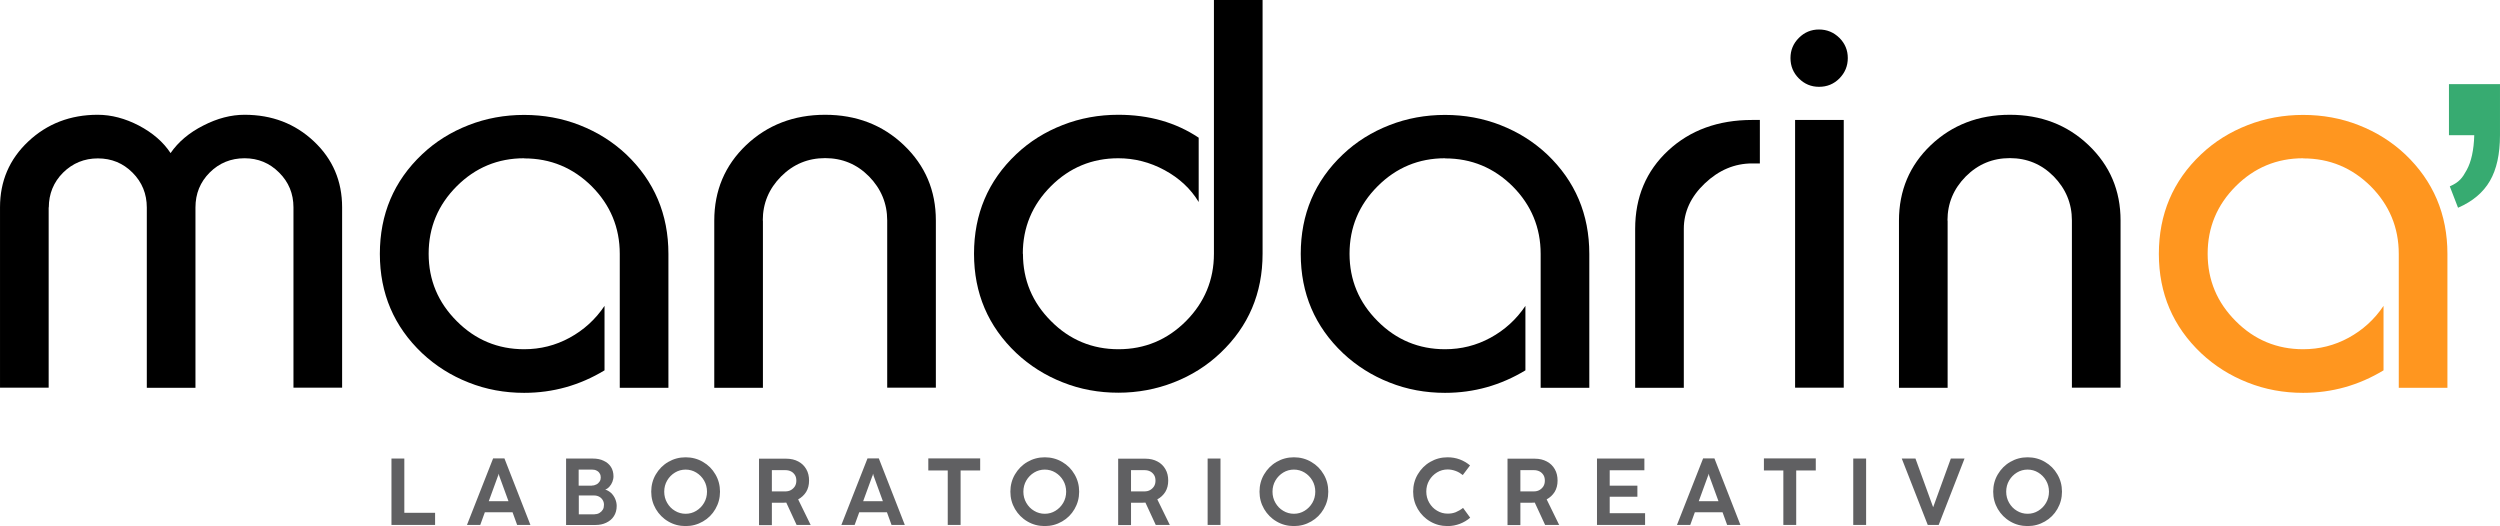 <?xml version="1.0" encoding="UTF-8"?>
<!DOCTYPE svg PUBLIC "-//W3C//DTD SVG 1.1//EN" "http://www.w3.org/Graphics/SVG/1.1/DTD/svg11.dtd">
<!-- Creator: CorelDRAW X6 -->
<svg xmlns="http://www.w3.org/2000/svg" xml:space="preserve" width="178.822mm" height="37.63mm" version="1.1" style="shape-rendering:geometricPrecision; text-rendering:geometricPrecision; image-rendering:optimizeQuality; fill-rule:evenodd; clip-rule:evenodd"
viewBox="0 0 17882 3763"
 xmlns:xlink="http://www.w3.org/1999/xlink">
 <defs>
  <style type="text/css">
   <![CDATA[
    .fil3 {fill:#606062;fill-rule:nonzero}
    .fil1 {fill:black;fill-rule:nonzero}
    .fil0 {fill:#37AB71;fill-rule:nonzero}
    .fil2 {fill:#FF961F;fill-rule:nonzero}
   ]]>
  </style>
 </defs>
 <g id="Capa_x0020_1">
  <path class="fil0" d="M17517 967l0 -365 365 0 0 365c0,135 -24,244 -72,327 -48,83 -124,147 -228,192l-59 -153c68,-30 90,-60 121,-117 32,-58 51,-141 54,-249l-182 0z"/>
  <path class="fil1" d="M13931 1578l0 1196 -348 0 0 -1196c0,-215 76,-395 228,-540 152,-144 341,-217 565,-217 222,0 411,72 563,217 153,146 229,325 229,539l0 1196 -348 0 0 -1196c0,-122 -44,-227 -130,-315 -87,-88 -192,-131 -314,-131 -122,0 -227,43 -315,131 -87,88 -131,192 -131,315z"/>
  <path class="fil1" d="M13011 211c57,0 105,20 146,60 40,40 60,88 60,144 0,57 -20,105 -60,146 -40,40 -88,60 -146,60 -56,0 -104,-20 -144,-60 -40,-40 -60,-88 -60,-146 0,-56 20,-104 60,-144 40,-40 88,-60 144,-60z"/>
  <polygon class="fil1" points="12840,2773 12840,858 13188,858 13188,2773 "/>
  <path class="fil1" d="M12533 858l55 0 0 311 -55 0c-126,0 -239,48 -339,143 -100,95 -150,203 -150,325l0 1137 -348 0 0 -1137c0,-227 79,-414 236,-560 157,-146 358,-219 601,-219z"/>
  <path class="fil1" d="M10336 1132c-188,0 -349,67 -482,200 -134,134 -201,295 -201,483 0,188 67,348 201,482 133,134 295,201 482,201 116,0 224,-27 325,-82 101,-55 185,-131 250,-228l0 461c-177,107 -368,161 -575,161 -139,0 -272,-24 -397,-74 -125,-49 -236,-119 -333,-210 -201,-191 -302,-427 -302,-710 0,-283 100,-521 302,-712 96,-91 207,-160 333,-209 125,-49 258,-73 397,-73 140,0 272,24 397,73 125,49 236,118 333,209 201,191 302,429 302,712l0 958 -348 0 0 -958c0,-188 -67,-349 -200,-483 -134,-133 -295,-200 -483,-200z"/>
  <path class="fil1" d="M7317 1815c0,188 67,348 201,482 133,134 295,201 482,201 188,0 349,-67 483,-201 133,-134 200,-295 200,-482l0 -1815 348 0 0 1815c0,283 -101,520 -302,710 -96,91 -207,161 -333,210 -125,49 -258,74 -397,74 -139,0 -272,-24 -397,-74 -125,-49 -236,-119 -333,-210 -201,-191 -302,-427 -302,-710 0,-283 100,-521 302,-712 96,-91 207,-160 333,-209 125,-49 258,-73 397,-73 220,0 412,55 575,164l0 460c-57,-95 -139,-171 -244,-228 -105,-57 -216,-85 -331,-85 -188,0 -349,67 -482,200 -134,134 -201,295 -201,483z"/>
  <path class="fil1" d="M5457 1578l0 1196 -348 0 0 -1196c0,-215 76,-395 228,-540 152,-144 341,-217 565,-217 222,0 411,72 563,217 153,146 229,325 229,539l0 1196 -348 0 0 -1196c0,-122 -44,-227 -130,-315 -87,-88 -192,-131 -314,-131 -122,0 -227,43 -315,131 -87,88 -131,192 -131,315z"/>
  <path class="fil1" d="M3749 1132c-188,0 -349,67 -482,200 -134,134 -201,295 -201,483 0,188 67,348 201,482 133,134 295,201 482,201 116,0 224,-27 325,-82 101,-55 185,-131 250,-228l0 461c-177,107 -368,161 -575,161 -139,0 -272,-24 -397,-74 -125,-49 -236,-119 -333,-210 -201,-191 -302,-427 -302,-710 0,-283 100,-521 302,-712 96,-91 207,-160 333,-209 125,-49 258,-73 397,-73 140,0 272,24 397,73 125,49 236,118 333,209 201,191 302,429 302,712l0 958 -348 0 0 -958c0,-188 -67,-349 -200,-483 -134,-133 -295,-200 -483,-200z"/>
  <path class="fil1" d="M348 1483l0 1290 -348 0 0 -1290c0,-187 67,-344 202,-471 135,-127 301,-191 497,-191 97,0 196,26 294,77 99,52 175,118 227,197 55,-80 133,-146 234,-197 101,-52 199,-77 295,-77 196,0 361,63 496,190 135,127 202,284 202,472l0 1290 -348 0 0 -1290c0,-97 -34,-181 -103,-249 -68,-68 -150,-102 -247,-102 -97,0 -181,34 -249,102 -68,68 -102,151 -102,250l0 1290 -348 0 0 -1290c0,-97 -34,-181 -102,-249 -68,-68 -150,-102 -248,-102 -97,0 -180,34 -249,102 -68,68 -102,152 -102,249z"/>
  <path class="fil2" d="M16474 1132c-188,0 -349,67 -482,200 -134,134 -201,295 -201,483 0,188 67,348 201,482 133,134 295,201 482,201 116,0 224,-27 325,-82 101,-55 185,-131 250,-228l0 461c-177,107 -368,161 -575,161 -139,0 -272,-24 -397,-74 -125,-49 -236,-119 -333,-210 -201,-191 -302,-427 -302,-710 0,-283 100,-521 302,-712 96,-91 207,-160 333,-209 125,-49 258,-73 397,-73 140,0 272,24 397,73 125,49 236,118 333,209 201,191 302,429 302,712l0 958 -348 0 0 -958c0,-188 -67,-349 -200,-483 -134,-133 -295,-200 -483,-200z"/>
  <path class="fil3" d="M3112 3755l-312 0 0 -475 92 0 0 388 220 0 0 88zm682 0l-95 0 -33 -91 -198 0 -33 91 -95 0 187 -476 81 0 186 476zm-232 -351l-66 181 141 0 -66 -181 -4 -16 -4 16zm487 351l0 -475 191 0c30,0 56,5 78,16 22,10 40,25 52,44 12,19 18,42 18,67 0,14 -3,27 -8,40 -5,13 -12,24 -21,34 -9,10 -19,17 -30,21 15,4 29,13 42,24 12,12 22,25 29,42 7,16 11,33 11,51 0,28 -7,53 -20,73 -13,21 -32,36 -55,47 -23,11 -48,16 -76,16l-211 0zm185 -282c12,0 23,-3 32,-8 10,-5 17,-12 23,-21 6,-9 8,-19 8,-29 0,-11 -2,-20 -8,-29 -5,-9 -12,-15 -22,-20 -9,-5 -20,-7 -32,-7l-96 0 0 115 94 0zm20 205c13,0 24,-3 34,-9 10,-6 18,-14 24,-24 6,-10 8,-22 8,-35 0,-12 -3,-23 -9,-33 -6,-10 -14,-18 -25,-24 -11,-6 -23,-9 -38,-9l-108 0 0 135 113 0zm650 85c-45,0 -87,-11 -124,-33 -38,-22 -67,-52 -89,-89 -22,-38 -33,-79 -33,-124 0,-45 11,-87 33,-124 22,-37 51,-67 89,-89 38,-22 79,-33 124,-33 45,0 87,11 124,33 38,22 67,51 89,89 22,37 33,79 33,124 0,45 -11,86 -33,124 -22,38 -51,67 -89,89 -38,22 -79,33 -124,33zm0 -88c28,0 53,-7 76,-21 23,-14 42,-33 56,-57 14,-24 21,-51 21,-80 0,-29 -7,-56 -21,-80 -14,-24 -33,-43 -56,-57 -23,-14 -49,-21 -76,-21 -27,0 -53,7 -76,21 -23,14 -42,33 -56,57 -14,24 -21,51 -21,80 0,29 7,56 21,80 14,24 32,43 56,57 23,14 49,21 76,21zm897 80l-103 0 -74 -160c-10,0 -17,1 -23,1l-80 0 0 160 -92 0 0 -475 196 0c32,0 61,7 85,20 25,13 44,32 57,55 14,24 20,51 20,82 0,31 -7,58 -21,81 -14,22 -33,40 -57,53l90 184zm-280 -240l96 0c15,0 29,-3 41,-10 12,-7 21,-16 28,-27 7,-12 10,-25 10,-40 0,-15 -3,-29 -10,-40 -7,-11 -16,-20 -28,-26 -12,-6 -25,-9 -40,-9l-97 0 0 151zm951 240l-95 0 -33 -91 -198 0 -33 91 -95 0 187 -476 81 0 186 476zm-232 -351l-66 181 141 0 -66 -181 -4 -16 -4 16zm631 351l-92 0 0 -390 -139 0 0 -86 371 0 0 86 -140 0 0 390zm602 8c-45,0 -87,-11 -124,-33 -38,-22 -67,-52 -89,-89 -22,-38 -33,-79 -33,-124 0,-45 11,-87 33,-124 22,-37 51,-67 89,-89 38,-22 79,-33 124,-33 45,0 87,11 124,33 38,22 67,51 89,89 22,37 33,79 33,124 0,45 -11,86 -33,124 -22,38 -51,67 -89,89 -38,22 -79,33 -124,33zm0 -88c28,0 53,-7 76,-21 23,-14 42,-33 56,-57 14,-24 21,-51 21,-80 0,-29 -7,-56 -21,-80 -14,-24 -33,-43 -56,-57 -23,-14 -49,-21 -76,-21 -27,0 -53,7 -76,21 -23,14 -42,33 -56,57 -14,24 -21,51 -21,80 0,29 7,56 21,80 14,24 32,43 56,57 23,14 49,21 76,21zm897 80l-103 0 -74 -160c-10,0 -17,1 -23,1l-80 0 0 160 -92 0 0 -475 196 0c32,0 61,7 85,20 25,13 44,32 57,55 14,24 20,51 20,82 0,31 -7,58 -21,81 -14,22 -33,40 -57,53l90 184zm-280 -240l96 0c15,0 29,-3 41,-10 12,-7 21,-16 28,-27 7,-12 10,-25 10,-40 0,-15 -3,-29 -10,-40 -7,-11 -16,-20 -28,-26 -12,-6 -25,-9 -40,-9l-97 0 0 151zm640 240l-92 0 0 -475 92 0 0 475zm525 8c-45,0 -87,-11 -124,-33 -38,-22 -67,-52 -89,-89 -22,-38 -33,-79 -33,-124 0,-45 11,-87 33,-124 22,-37 51,-67 89,-89 38,-22 79,-33 124,-33 45,0 87,11 124,33 38,22 67,51 89,89 22,37 33,79 33,124 0,45 -11,86 -33,124 -22,38 -51,67 -89,89 -38,22 -79,33 -124,33zm0 -88c28,0 53,-7 76,-21 23,-14 42,-33 56,-57 14,-24 21,-51 21,-80 0,-29 -7,-56 -21,-80 -14,-24 -33,-43 -56,-57 -23,-14 -49,-21 -76,-21 -27,0 -53,7 -76,21 -23,14 -42,33 -56,57 -14,24 -21,51 -21,80 0,29 7,56 21,80 14,24 32,43 56,57 23,14 49,21 76,21zm1099 88c-45,0 -87,-11 -124,-33 -38,-22 -67,-52 -89,-89 -22,-38 -33,-79 -33,-124 0,-45 11,-87 33,-124 22,-37 51,-67 89,-89 38,-22 79,-33 124,-33 31,0 60,5 87,15 27,10 52,25 74,43l-52 69c-15,-12 -31,-22 -50,-29 -19,-7 -39,-11 -58,-11 -27,0 -53,7 -76,21 -23,14 -42,33 -56,57 -14,24 -21,51 -21,80 0,29 7,56 21,80 14,24 32,43 56,57 23,14 49,21 76,21 21,0 39,-3 57,-10 17,-7 35,-17 53,-31l51 70c-22,19 -46,33 -74,44 -27,10 -56,16 -87,16zm801 -8l-103 0 -74 -160c-10,0 -17,1 -23,1l-80 0 0 160 -92 0 0 -475 196 0c32,0 61,7 85,20 25,13 44,32 57,55 14,24 20,51 20,82 0,31 -7,58 -21,81 -14,22 -33,40 -57,53l90 184zm-280 -240l96 0c15,0 29,-3 41,-10 12,-7 21,-16 28,-27 7,-12 10,-25 10,-40 0,-15 -3,-29 -10,-40 -7,-11 -16,-20 -28,-26 -12,-6 -25,-9 -40,-9l-97 0 0 151zm892 240l-344 0 0 -475 339 0 0 84 -248 0 0 110 198 0 0 79 -198 0 0 118 253 0 0 84zm682 0l-95 0 -33 -91 -198 0 -33 91 -95 0 187 -476 81 0 186 476zm-232 -351l-66 181 141 0 -66 -181 -4 -16 -4 16zm631 351l-92 0 0 -390 -139 0 0 -86 371 0 0 86 -140 0 0 390zm500 0l-92 0 0 -475 92 0 0 475zm519 0l-78 0 -186 -475 98 0 126 347 1 0 126 -347 98 0 -185 475zm636 8c-45,0 -87,-11 -124,-33 -38,-22 -67,-52 -89,-89 -22,-38 -33,-79 -33,-124 0,-45 11,-87 33,-124 22,-37 51,-67 89,-89 38,-22 79,-33 124,-33 45,0 87,11 124,33 38,22 67,51 89,89 22,37 33,79 33,124 0,45 -11,86 -33,124 -22,38 -51,67 -89,89 -38,22 -79,33 -124,33zm0 -88c28,0 53,-7 76,-21 23,-14 42,-33 56,-57 14,-24 21,-51 21,-80 0,-29 -7,-56 -21,-80 -14,-24 -33,-43 -56,-57 -23,-14 -49,-21 -76,-21 -27,0 -53,7 -76,21 -23,14 -42,33 -56,57 -14,24 -21,51 -21,80 0,29 7,56 21,80 14,24 32,43 56,57 23,14 49,21 76,21z"/>
 </g>
</svg>
